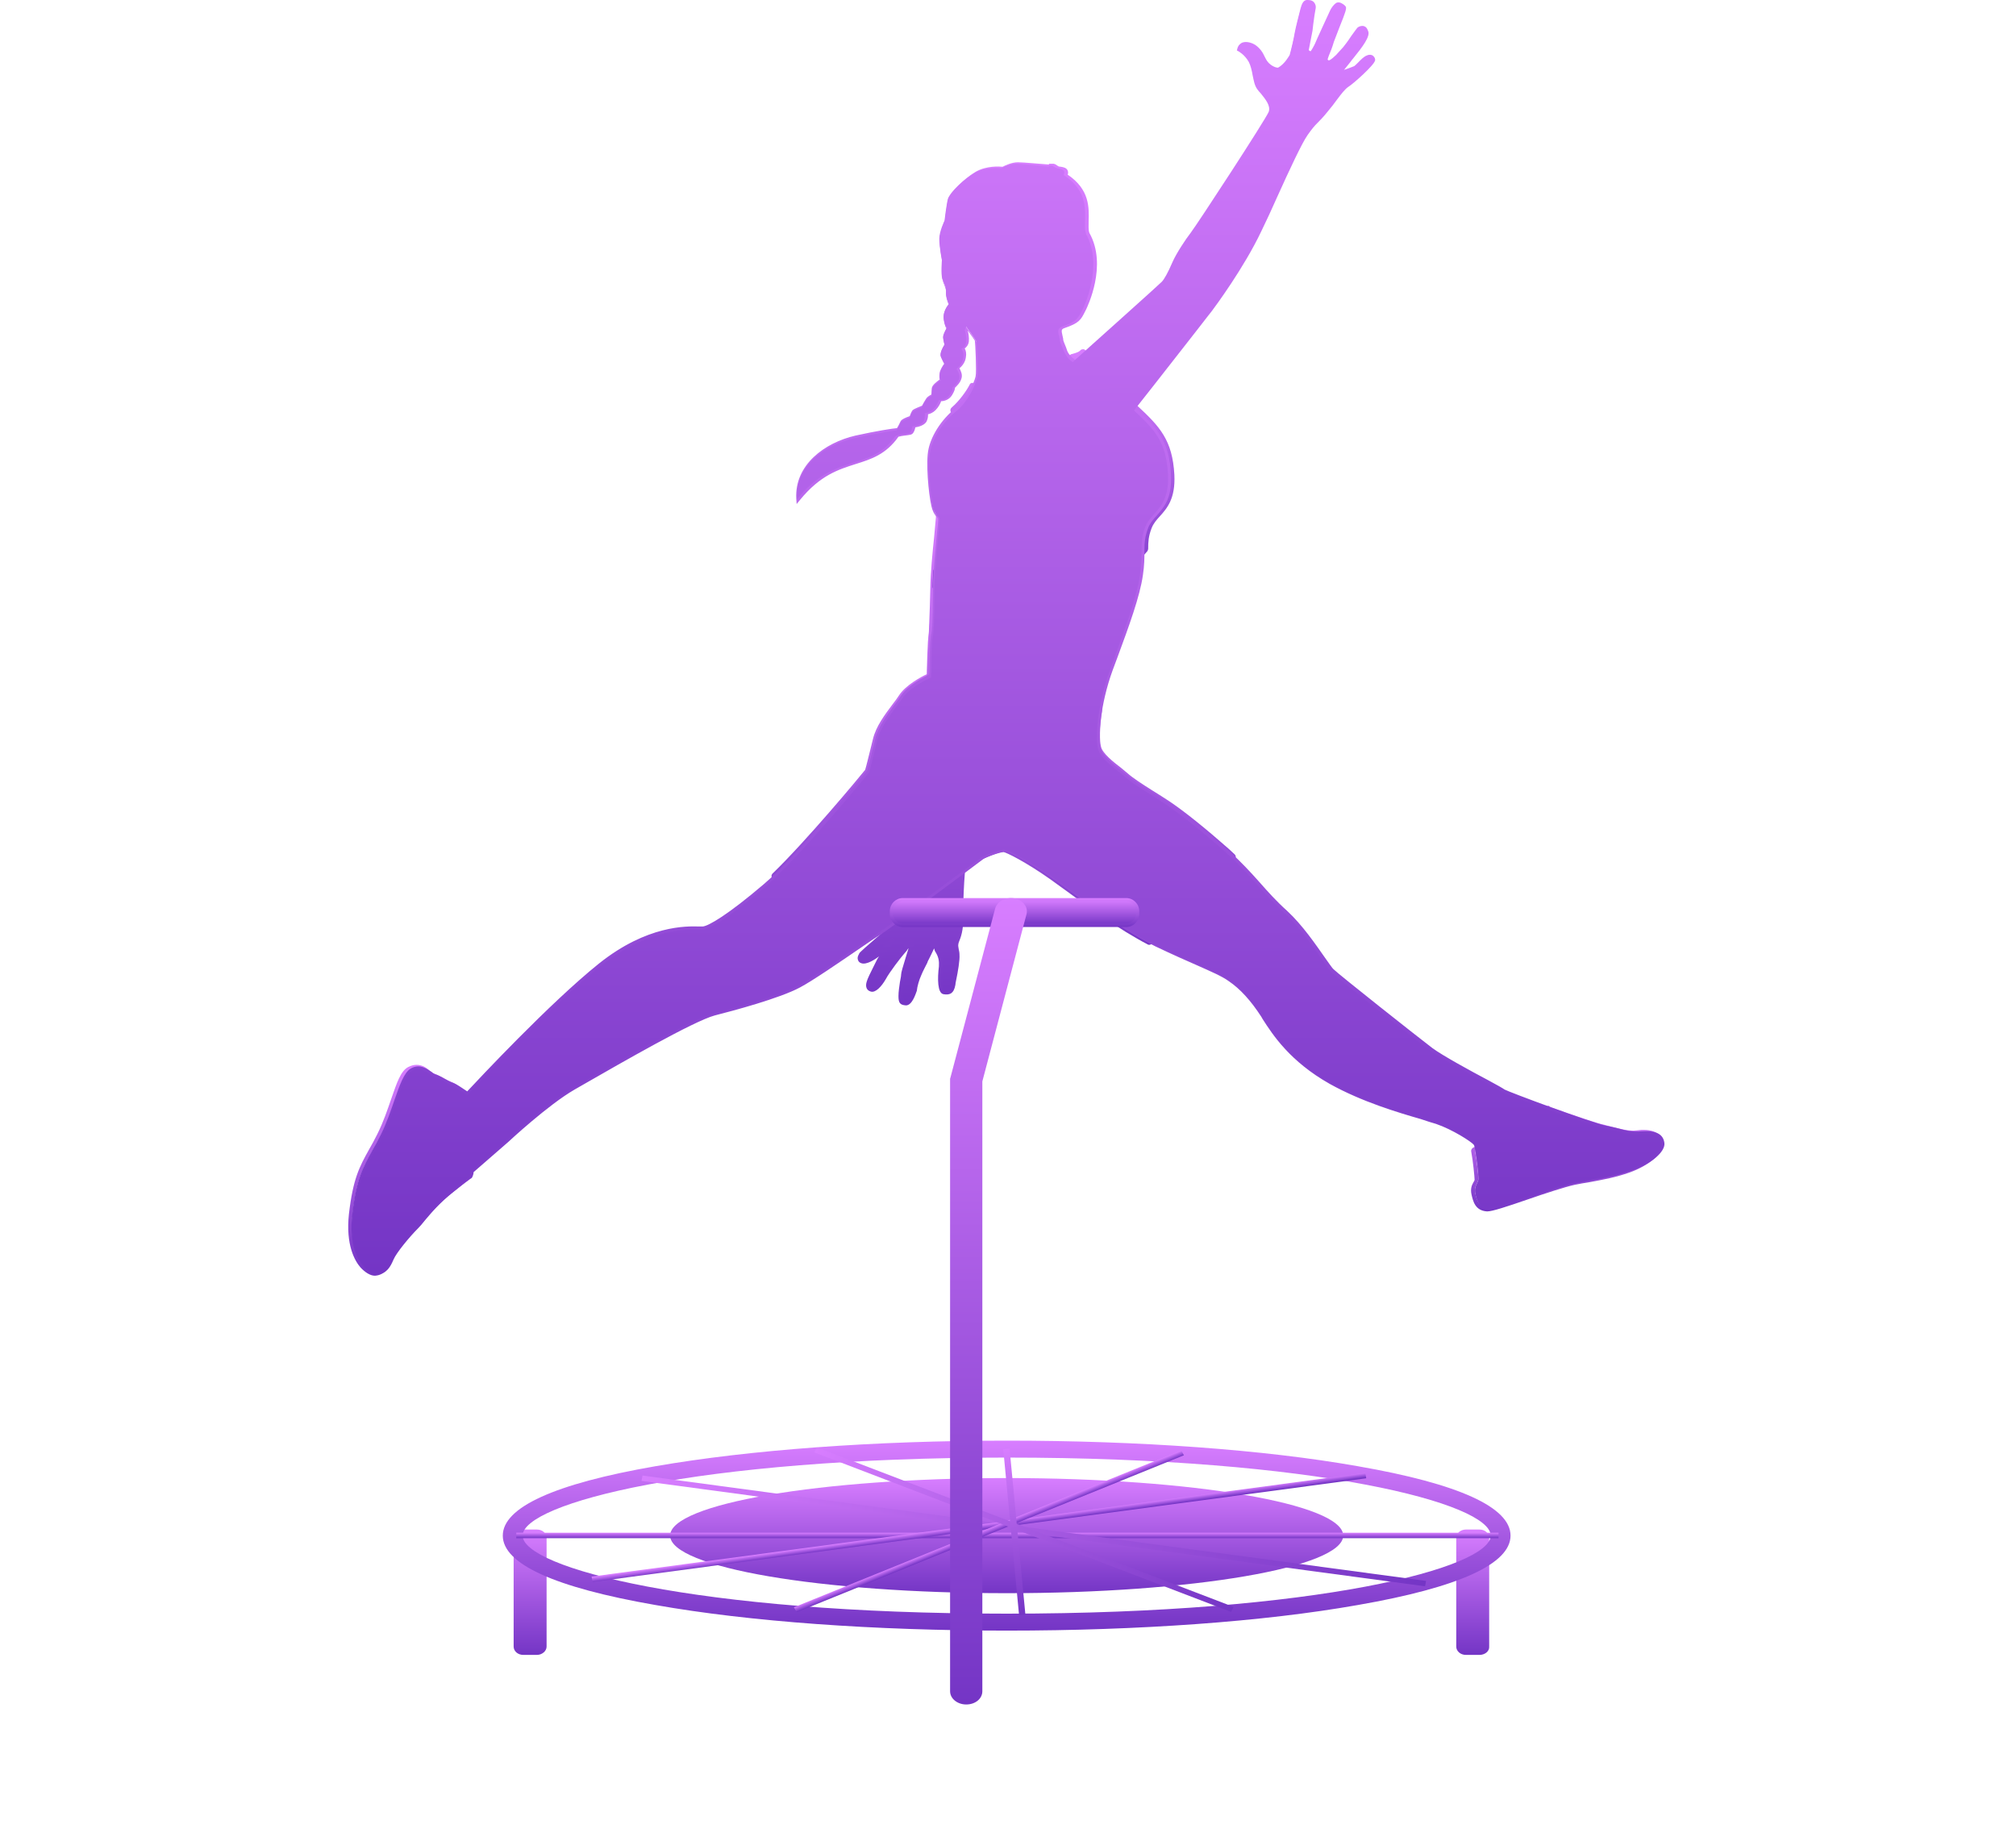 <?xml version="1.0" encoding="UTF-8"?> <svg xmlns="http://www.w3.org/2000/svg" width="110" height="100" viewBox="0 0 110 100" fill="none"> <path d="M80.725 90.295H79.989C79.683 90.295 79.458 90.086 79.458 89.841V83.908C79.458 83.646 79.703 83.454 79.989 83.454H80.725C81.031 83.454 81.255 83.664 81.255 83.908V89.841C81.276 90.086 81.031 90.295 80.725 90.295Z" fill="url(#paint0_linear_103_264)"></path> <path d="M29.293 90.295H28.557C28.251 90.295 28.026 90.086 28.026 89.841V83.908C28.026 83.646 28.271 83.454 28.557 83.454H29.293C29.599 83.454 29.824 83.664 29.824 83.908V89.841C29.824 90.086 29.578 90.295 29.293 90.295Z" fill="url(#paint1_linear_103_264)"></path> <path d="M54.927 88.969C47.696 88.969 40.894 88.48 35.767 87.573C30.232 86.613 27.434 85.322 27.434 83.786C27.434 82.25 30.232 80.959 35.767 79.999C40.894 79.109 47.696 78.603 54.927 78.603C62.157 78.603 68.959 79.092 74.086 79.999C79.621 80.959 82.42 82.25 82.42 83.786C82.42 85.322 79.621 86.613 74.086 87.573C68.959 88.48 62.157 88.969 54.927 88.969ZM54.927 79.528C37.933 79.528 28.516 82.041 28.516 83.786C28.516 85.531 37.912 88.044 54.927 88.044C71.921 88.044 81.337 85.531 81.337 83.786C81.337 82.041 71.921 79.528 54.927 79.528Z" fill="url(#paint2_linear_103_264)"></path> <path d="M54.927 86.927C65.068 86.927 73.29 85.521 73.29 83.786C73.29 82.051 65.068 80.645 54.927 80.645C44.785 80.645 36.564 82.051 36.564 83.786C36.564 85.521 44.785 86.927 54.927 86.927Z" fill="url(#paint3_linear_103_264)"></path> <path d="M81.766 83.629H28.169V83.926H81.766V83.629Z" fill="url(#paint4_linear_103_264)"></path> <path d="M35.057 80.508L35.003 80.801L77.757 86.551L77.811 86.258L35.057 80.508Z" fill="url(#paint5_linear_103_264)"></path> <path d="M74.493 80.364L32.279 86.023L32.333 86.316L74.547 80.657L74.493 80.364Z" fill="url(#paint6_linear_103_264)"></path> <path d="M64.45 79.133L43.319 87.697L43.468 87.965L64.599 79.401L64.45 79.133Z" fill="url(#paint7_linear_103_264)"></path> <path d="M44.571 78.971L44.429 79.242L67.17 87.948L67.312 87.677L44.571 78.971Z" fill="url(#paint8_linear_103_264)"></path> <path d="M55.086 79.043L54.74 79.067L55.604 88.129L55.95 88.105L55.086 79.043Z" fill="url(#paint9_linear_103_264)"></path> <path d="M65.323 49.307C66.1 48.572 66.815 47.736 67.264 46.777C67.162 46.696 67.06 46.594 66.958 46.512C65.752 45.431 64.568 44.493 63.751 43.921C62.913 43.35 61.831 42.738 61.443 42.371C61.034 42.004 60.054 41.392 59.911 40.8C59.829 40.453 59.829 39.699 59.972 38.74C59.175 38.842 58.338 38.597 57.603 38.332C56.745 38.026 55.907 37.597 55.131 37.108C54.273 36.557 53.354 36.108 52.496 35.517C51.904 35.109 51.475 34.538 50.944 34.089C50.923 34.334 50.923 34.517 50.903 34.619C50.821 34.946 50.821 36.414 50.821 36.557C50.821 36.7 50.801 36.904 50.801 36.904C50.801 36.904 49.677 37.394 49.248 38.026C48.82 38.658 48.064 39.495 47.859 40.352C47.655 41.208 47.431 42.085 47.431 42.085C47.431 42.085 44.285 45.9 42.345 47.777C42.386 47.818 42.426 47.858 42.467 47.92C43.1 48.634 43.795 49.327 44.428 50.041C45.041 50.715 45.674 51.347 46.368 51.938C47.124 51.428 47.757 50.98 47.941 50.878C48.391 50.612 53.334 46.92 53.517 46.798C53.701 46.655 54.661 46.308 54.866 46.349C55.07 46.39 56.152 46.92 57.501 47.879C58.787 48.797 60.85 50.408 62.77 51.408C63.649 50.735 64.507 50.062 65.323 49.307Z" fill="url(#paint10_linear_103_264)"></path> <path d="M50.923 34.109C51.455 34.578 51.904 35.15 52.476 35.537C53.313 36.108 54.232 36.578 55.111 37.128C55.887 37.618 56.724 38.046 57.582 38.352C58.195 38.577 58.91 38.781 59.584 38.781C59.706 38.781 59.829 38.781 59.952 38.76C59.809 39.719 59.809 40.474 59.89 40.821C60.033 41.412 61.014 42.024 61.422 42.391C61.831 42.759 62.913 43.371 63.73 43.942C64.568 44.493 65.732 45.451 66.937 46.533C67.039 46.614 67.141 46.716 67.243 46.798C66.794 47.757 66.079 48.593 65.303 49.327C64.507 50.082 63.628 50.755 62.73 51.388C60.809 50.388 58.746 48.776 57.46 47.858C56.111 46.9 55.029 46.369 54.825 46.329C54.804 46.329 54.804 46.329 54.784 46.329C54.518 46.329 53.64 46.655 53.477 46.777C53.293 46.92 48.35 50.592 47.9 50.857C47.717 50.98 47.063 51.408 46.328 51.918C45.633 51.327 45 50.694 44.387 50.021C43.734 49.307 43.059 48.634 42.426 47.899C42.386 47.858 42.345 47.818 42.304 47.757C44.244 45.88 47.39 42.065 47.39 42.065C47.39 42.065 47.614 41.188 47.819 40.331C48.023 39.474 48.799 38.638 49.208 38.005C49.637 37.373 50.76 36.883 50.76 36.883C50.76 36.883 50.78 36.679 50.78 36.537C50.78 36.394 50.801 34.946 50.862 34.599C50.903 34.538 50.923 34.354 50.923 34.109ZM50.923 33.905C50.903 33.905 50.862 33.905 50.842 33.926C50.78 33.946 50.719 34.028 50.719 34.089C50.699 34.415 50.678 34.538 50.678 34.578C50.597 34.946 50.576 36.537 50.576 36.557C50.576 36.618 50.576 36.7 50.576 36.782C50.27 36.924 49.432 37.373 49.065 37.924C48.962 38.087 48.84 38.25 48.697 38.434C48.268 39.005 47.798 39.638 47.635 40.311C47.451 41.045 47.267 41.82 47.206 42.004C46.9 42.391 43.979 45.9 42.161 47.654C42.079 47.736 42.079 47.838 42.14 47.92L42.181 47.961L42.263 48.042C42.631 48.45 43.019 48.858 43.386 49.246C43.672 49.531 43.958 49.837 44.244 50.143C44.918 50.878 45.551 51.51 46.185 52.061C46.225 52.102 46.266 52.102 46.307 52.102C46.348 52.102 46.389 52.081 46.409 52.061L46.879 51.734C47.41 51.367 47.839 51.082 47.982 51C48.452 50.715 53.517 46.941 53.579 46.9C53.722 46.798 54.539 46.492 54.763 46.492C54.906 46.512 55.928 47.002 57.317 47.981C57.562 48.164 57.827 48.348 58.134 48.572C59.359 49.47 61.055 50.715 62.627 51.531C62.648 51.551 62.689 51.551 62.709 51.551C62.75 51.551 62.791 51.531 62.832 51.51C63.628 50.919 64.568 50.225 65.426 49.429C66.365 48.552 67.019 47.695 67.407 46.839C67.448 46.757 67.427 46.675 67.366 46.614C67.264 46.512 67.162 46.431 67.06 46.329C65.814 45.227 64.65 44.289 63.832 43.738C63.526 43.534 63.199 43.33 62.872 43.126C62.321 42.779 61.79 42.432 61.545 42.208C61.443 42.126 61.32 42.024 61.177 41.902C60.748 41.575 60.156 41.106 60.074 40.739C59.992 40.433 59.992 39.699 60.135 38.781C60.135 38.76 60.135 38.76 60.135 38.74C60.135 38.638 60.054 38.536 59.931 38.536H59.911C59.809 38.556 59.686 38.556 59.563 38.556C59.012 38.556 58.399 38.434 57.623 38.148C56.806 37.842 55.989 37.434 55.192 36.945C54.825 36.72 54.437 36.496 54.069 36.292C53.558 36.006 53.048 35.7 52.557 35.374C52.21 35.129 51.924 34.844 51.618 34.538C51.434 34.354 51.23 34.15 51.026 33.966C51.026 33.926 50.985 33.905 50.923 33.905Z" fill="url(#paint11_linear_103_264)"></path> <path d="M89.446 61.832C88.711 61.894 88.282 61.669 87.485 61.526C87.097 61.445 85.77 60.996 84.503 60.527C84.503 61.363 84.115 62.22 83.237 62.424C82.359 62.628 81.439 62.444 80.582 62.75C80.541 62.771 80.52 62.771 80.479 62.791C80.582 63.322 80.684 64.219 80.663 64.362C80.643 64.566 80.418 64.729 80.5 65.117C80.582 65.525 80.704 65.831 81.153 65.851C81.603 65.871 84.748 64.647 85.892 64.423C87.036 64.199 87.874 64.117 88.874 63.75C89.875 63.383 90.611 62.771 90.57 62.363C90.508 61.955 90.182 61.751 89.446 61.832Z" fill="url(#paint12_linear_103_264)"></path> <path d="M84.503 60.527C85.77 60.975 87.097 61.445 87.485 61.526C88.18 61.669 88.588 61.853 89.181 61.853C89.262 61.853 89.344 61.853 89.446 61.832C89.548 61.832 89.63 61.812 89.712 61.812C90.263 61.812 90.529 62.016 90.57 62.363C90.611 62.771 89.896 63.403 88.874 63.75C87.853 64.117 87.036 64.199 85.892 64.423C84.748 64.647 81.664 65.851 81.174 65.851C81.174 65.851 81.174 65.851 81.153 65.851C80.704 65.831 80.582 65.525 80.5 65.117C80.418 64.709 80.643 64.545 80.663 64.362C80.684 64.219 80.582 63.322 80.479 62.791C80.52 62.771 80.541 62.771 80.582 62.75C81.439 62.444 82.359 62.628 83.237 62.424C84.095 62.22 84.503 61.363 84.503 60.527ZM84.503 60.323C84.462 60.323 84.421 60.343 84.381 60.364C84.319 60.404 84.299 60.465 84.299 60.527C84.299 61.2 84.013 62.036 83.196 62.24C82.828 62.322 82.44 62.342 82.052 62.342C81.541 62.363 81.01 62.383 80.5 62.567C80.479 62.567 80.459 62.587 80.439 62.587L80.398 62.608C80.316 62.648 80.255 62.73 80.275 62.832C80.377 63.362 80.459 64.239 80.459 64.362C80.459 64.403 80.439 64.443 80.398 64.505C80.316 64.647 80.214 64.851 80.296 65.198C80.377 65.525 80.479 66.055 81.133 66.096H81.153C81.419 66.096 82.175 65.851 83.359 65.443C84.299 65.117 85.361 64.77 85.913 64.647C86.199 64.586 86.464 64.545 86.709 64.505C87.485 64.362 88.159 64.239 88.915 63.974C89.998 63.587 90.794 62.893 90.733 62.383C90.692 62.057 90.488 61.649 89.671 61.649C89.589 61.649 89.487 61.649 89.385 61.669C89.303 61.669 89.222 61.69 89.14 61.69C88.772 61.69 88.486 61.608 88.139 61.526C87.955 61.486 87.731 61.424 87.506 61.363C87.179 61.302 86.035 60.914 84.544 60.384C84.544 60.323 84.524 60.323 84.503 60.323Z" fill="url(#paint13_linear_103_264)"></path> <path d="M50.985 27.337C50.985 27.337 51.169 27.581 51.148 28.295C51.128 29.009 50.883 30.58 50.862 32.192C50.842 33.803 50.658 37.19 50.658 37.434C50.658 37.679 50.188 39.515 50.045 40.352C49.902 41.188 49.902 42.881 49.902 43.962C49.902 45.043 50.086 47.145 50.066 47.41C50.045 47.675 49.902 47.94 49.902 48.164C49.902 48.389 49.494 49.083 49.371 49.368C49.248 49.654 49.167 50.143 48.901 50.347C48.636 50.551 46.961 52 46.92 52.061C46.879 52.122 46.736 52.346 46.961 52.428C47.185 52.51 47.594 52.265 47.88 52.041C48.145 51.837 48.717 51.306 48.717 51.306C48.717 51.306 48.023 52.163 47.9 52.408C47.778 52.652 47.41 53.346 47.369 53.57C47.308 53.795 47.39 53.938 47.533 53.978C47.676 54.019 47.982 53.774 48.207 53.346C48.431 52.938 49.085 52.102 49.228 51.938C49.371 51.775 49.759 51.204 49.718 51.469C49.677 51.734 49.289 52.938 49.269 53.162C49.248 53.407 49.105 53.958 49.126 54.305C49.146 54.652 49.187 54.692 49.412 54.713C49.637 54.733 49.82 54.244 49.841 54.019C49.882 53.774 49.984 53.387 50.106 53.122C50.229 52.856 50.454 52.428 50.535 52.265C50.617 52.102 50.944 51.428 50.964 51.367C51.005 51.306 50.985 51.653 51.128 51.898C51.291 52.142 51.352 52.387 51.312 52.714C51.271 53.04 51.209 54.06 51.475 54.101C51.74 54.142 51.904 54.121 51.986 53.693C52.067 53.264 52.251 52.408 52.21 52.081C52.169 51.775 52.129 51.633 52.149 51.469C52.169 51.306 52.435 50.959 52.414 49.98C52.394 49.001 52.517 47.124 52.598 46.553C52.68 45.982 52.639 45.349 52.843 44.044C53.048 42.738 53.191 41.249 53.191 40.392C53.191 39.535 53.17 39.127 53.17 39.127C53.17 39.127 53.354 39.107 53.803 37.149C54.232 35.19 54.539 33.436 54.661 32.64C54.784 31.845 54.866 30.58 54.866 30.152C54.866 29.723 54.804 29.111 54.845 28.907C54.886 28.724 55.254 28.295 55.254 28.295C55.254 28.295 55.458 28.581 55.581 28.622" fill="url(#paint14_linear_103_264)"></path> <path d="M49.432 54.856C49.085 54.835 49.024 54.692 49.024 54.346C49.024 54.121 49.065 53.836 49.105 53.57C49.126 53.428 49.167 53.285 49.167 53.183C49.167 53.06 49.269 52.734 49.412 52.265C49.473 52.081 49.534 51.877 49.575 51.734C49.534 51.775 49.494 51.837 49.473 51.877C49.412 51.938 49.371 52 49.33 52.041C49.167 52.224 48.534 53.04 48.329 53.428C48.105 53.815 47.778 54.182 47.512 54.101C47.288 54.04 47.206 53.836 47.288 53.57C47.328 53.407 47.512 53.04 47.676 52.714C47.737 52.591 47.798 52.469 47.839 52.387C47.859 52.346 47.9 52.265 47.962 52.183C47.798 52.306 47.288 52.673 46.981 52.55C46.879 52.51 46.838 52.448 46.818 52.387C46.757 52.245 46.838 52.102 46.879 52.041V52.02C46.94 51.898 48.779 50.347 48.881 50.266C49.044 50.143 49.146 49.837 49.228 49.593C49.248 49.49 49.289 49.409 49.31 49.327C49.351 49.225 49.432 49.083 49.514 48.919C49.637 48.675 49.841 48.287 49.841 48.164C49.841 48.042 49.882 47.899 49.922 47.777C49.963 47.654 50.004 47.532 50.004 47.41C50.004 47.308 49.984 46.9 49.943 46.431C49.902 45.676 49.82 44.615 49.82 43.962C49.82 42.861 49.82 41.167 49.963 40.331C50.025 39.923 50.188 39.25 50.311 38.658C50.433 38.108 50.556 37.536 50.556 37.414C50.556 37.332 50.576 36.945 50.597 36.373C50.658 35.211 50.739 33.252 50.76 32.151C50.78 31.131 50.883 30.152 50.964 29.356C51.005 28.907 51.046 28.499 51.066 28.234C51.087 27.581 50.923 27.337 50.923 27.337L51.107 27.214C51.128 27.235 51.312 27.52 51.291 28.255C51.291 28.52 51.25 28.928 51.189 29.377C51.107 30.172 51.005 31.151 50.985 32.151C50.964 33.252 50.883 35.211 50.821 36.373C50.801 36.924 50.78 37.332 50.78 37.394C50.78 37.516 50.678 37.965 50.515 38.679C50.392 39.27 50.229 39.923 50.168 40.331C50.025 41.147 50.025 42.881 50.025 43.921C50.025 44.574 50.086 45.615 50.147 46.369C50.188 46.879 50.209 47.246 50.209 47.369C50.209 47.512 50.168 47.654 50.127 47.797C50.086 47.92 50.066 48.042 50.066 48.124C50.066 48.287 49.922 48.572 49.718 48.98C49.637 49.144 49.575 49.286 49.534 49.368C49.514 49.429 49.473 49.531 49.453 49.613C49.371 49.898 49.269 50.225 49.044 50.388C48.779 50.612 47.185 51.979 47.083 52.081C47.063 52.122 47.022 52.204 47.022 52.245C47.022 52.265 47.042 52.265 47.063 52.265C47.185 52.306 47.553 52.163 47.859 51.898C48.125 51.694 48.676 51.163 48.676 51.163L48.84 51.327C48.656 51.551 48.125 52.204 48.043 52.408C48.002 52.489 47.941 52.591 47.88 52.734C47.737 53.02 47.553 53.407 47.512 53.55C47.451 53.774 47.553 53.815 47.594 53.815C47.655 53.836 47.921 53.652 48.125 53.244C48.35 52.816 49.024 51.959 49.167 51.816C49.208 51.775 49.248 51.714 49.289 51.653C49.534 51.327 49.657 51.204 49.779 51.245C49.82 51.265 49.882 51.306 49.861 51.428C49.841 51.571 49.739 51.898 49.637 52.245C49.534 52.591 49.412 52.999 49.412 53.122C49.412 53.224 49.392 53.366 49.351 53.53C49.31 53.774 49.248 54.06 49.269 54.264C49.269 54.55 49.289 54.55 49.453 54.55C49.575 54.55 49.739 54.203 49.779 53.958C49.82 53.713 49.922 53.305 50.045 53.02C50.127 52.816 50.27 52.55 50.392 52.346C50.433 52.265 50.454 52.204 50.474 52.163C50.515 52.061 50.658 51.796 50.76 51.571C50.842 51.428 50.883 51.306 50.903 51.265L50.944 51.184H51.026C51.107 51.204 51.128 51.286 51.148 51.367C51.169 51.469 51.189 51.653 51.271 51.775C51.454 52.041 51.516 52.326 51.475 52.673C51.414 53.366 51.454 53.897 51.536 53.938C51.72 53.978 51.843 53.999 51.924 53.611C51.945 53.53 51.945 53.448 51.965 53.346C52.047 52.918 52.169 52.265 52.149 52.02C52.129 51.898 52.129 51.816 52.108 51.734C52.088 51.612 52.067 51.51 52.088 51.388C52.088 51.327 52.129 51.265 52.149 51.204C52.231 51 52.374 50.633 52.353 49.919C52.333 48.899 52.455 47.042 52.537 46.471C52.578 46.247 52.578 46.023 52.598 45.737C52.619 45.309 52.66 44.758 52.762 43.983C52.966 42.677 53.109 41.188 53.109 40.352C53.109 39.495 53.089 39.087 53.089 39.087V38.985H53.15C53.191 38.923 53.374 38.577 53.722 37.087C54.191 34.986 54.477 33.273 54.58 32.6C54.682 31.824 54.784 30.56 54.784 30.131C54.784 29.968 54.784 29.785 54.763 29.601C54.743 29.274 54.723 29.009 54.763 28.866C54.804 28.663 55.131 28.295 55.192 28.214L55.294 28.112L55.376 28.234C55.478 28.377 55.601 28.499 55.642 28.52L55.58 28.744C55.478 28.724 55.376 28.601 55.294 28.499C55.172 28.663 55.029 28.846 55.008 28.948C54.988 29.05 55.008 29.356 55.008 29.621C55.008 29.805 55.029 30.009 55.029 30.172C55.029 30.6 54.927 31.886 54.804 32.661C54.702 33.334 54.416 35.048 53.946 37.169C53.62 38.597 53.436 39.046 53.313 39.189C53.313 39.331 53.313 39.719 53.313 40.413C53.313 41.27 53.17 42.779 52.966 44.085C52.843 44.86 52.823 45.39 52.803 45.819C52.782 46.104 52.782 46.349 52.741 46.594C52.66 47.145 52.537 49.001 52.557 50.001C52.578 50.776 52.414 51.163 52.333 51.367C52.312 51.428 52.292 51.469 52.292 51.51C52.272 51.592 52.292 51.673 52.312 51.796C52.333 51.877 52.353 51.979 52.353 52.102C52.374 52.387 52.272 52.999 52.169 53.489C52.149 53.591 52.129 53.672 52.129 53.734C52.047 54.223 51.802 54.305 51.475 54.244C51.148 54.182 51.148 53.387 51.23 52.734C51.25 52.428 51.209 52.224 51.066 51.979C51.005 51.898 50.985 51.816 50.964 51.734C50.964 51.734 50.964 51.734 50.964 51.755C50.862 51.979 50.719 52.265 50.678 52.346C50.658 52.387 50.617 52.449 50.597 52.53C50.494 52.734 50.352 52.999 50.27 53.203C50.147 53.468 50.045 53.836 50.025 54.06C49.943 54.284 49.759 54.856 49.432 54.856Z" fill="url(#paint15_linear_103_264)"></path> <path d="M25.534 64.097C25.289 63.933 24.962 63.872 24.676 63.77C23.982 63.546 23.349 63.179 23.328 62.383C23.308 61.73 23.737 61.139 24.105 60.649C24.309 60.384 24.533 60.119 24.717 59.833C24.799 59.711 24.901 59.568 24.962 59.425C24.819 59.343 24.676 59.242 24.574 59.201C24.309 59.078 23.839 58.793 23.614 58.731C23.39 58.67 22.961 58.079 22.368 58.425C21.776 58.772 21.551 60.445 20.775 61.995C19.979 63.546 19.509 63.913 19.243 66.279C18.978 68.666 20.101 69.441 20.489 69.421C20.877 69.4 21.041 69.135 21.224 68.707C21.408 68.279 22.164 67.381 22.573 66.973C22.981 66.565 23.451 65.831 24.554 64.953C25.657 64.076 25.493 64.26 25.534 64.158C25.534 64.158 25.534 64.137 25.555 64.117C25.534 64.097 25.534 64.097 25.534 64.097Z" fill="url(#paint16_linear_103_264)"></path> <path d="M22.736 58.283C23.145 58.283 23.43 58.65 23.614 58.691C23.839 58.752 24.309 59.058 24.574 59.16C24.676 59.201 24.819 59.282 24.962 59.384C24.901 59.527 24.799 59.67 24.717 59.792C24.533 60.078 24.309 60.343 24.105 60.608C23.716 61.098 23.308 61.69 23.328 62.342C23.349 63.158 23.982 63.505 24.676 63.73C24.962 63.831 25.289 63.893 25.534 64.056L25.555 64.076C25.555 64.097 25.555 64.097 25.534 64.117C25.493 64.199 25.657 64.035 24.554 64.913C23.451 65.79 22.981 66.524 22.573 66.932C22.164 67.34 21.408 68.238 21.224 68.666C21.041 69.095 20.857 69.36 20.489 69.38H20.469C20.081 69.38 18.978 68.585 19.243 66.239C19.509 63.852 19.979 63.505 20.775 61.955C21.572 60.404 21.796 58.731 22.368 58.385C22.491 58.324 22.613 58.283 22.736 58.283ZM22.736 58.099C22.573 58.099 22.43 58.14 22.266 58.222C21.858 58.446 21.653 59.078 21.347 59.956C21.143 60.547 20.918 61.22 20.591 61.873C20.428 62.2 20.285 62.465 20.142 62.709C19.611 63.668 19.264 64.301 19.039 66.239C18.855 67.932 19.366 68.809 19.672 69.156C19.917 69.421 20.203 69.605 20.448 69.605H20.469C21 69.564 21.224 69.156 21.388 68.768C21.551 68.381 22.266 67.524 22.695 67.095C22.818 66.973 22.94 66.81 23.104 66.647C23.43 66.239 23.9 65.708 24.656 65.096C25.248 64.627 25.473 64.464 25.555 64.403C25.636 64.341 25.657 64.321 25.698 64.26C25.698 64.239 25.718 64.219 25.718 64.199C25.738 64.117 25.718 64.035 25.657 63.974L25.636 63.954C25.412 63.811 25.167 63.73 24.922 63.668C24.84 63.648 24.779 63.627 24.717 63.607C23.88 63.342 23.533 62.975 23.512 62.404C23.492 61.832 23.859 61.282 24.247 60.792C24.309 60.71 24.37 60.629 24.431 60.568C24.574 60.384 24.738 60.18 24.881 59.976C24.962 59.853 25.064 59.69 25.146 59.527C25.187 59.446 25.146 59.343 25.064 59.282C24.881 59.16 24.738 59.078 24.636 59.038C24.533 58.997 24.37 58.915 24.227 58.834C24.002 58.711 23.798 58.609 23.655 58.568C23.635 58.568 23.553 58.507 23.492 58.466C23.308 58.283 23.063 58.099 22.736 58.099Z" fill="url(#paint17_linear_103_264)"></path> <path d="M63.833 25.888C63.751 24.073 63.118 23.399 61.892 22.277C60.687 21.155 59.278 19.789 59.053 19.238C58.971 19.36 58.787 19.401 58.481 19.503C58.971 20.074 61.81 22.726 62.096 23.359C62.423 24.073 62.301 24.868 61.994 25.582C61.361 26.949 59.727 27.194 58.563 26.378C57.827 25.868 57.358 25.113 56.704 24.521C55.989 23.909 55.192 23.399 54.539 22.706C54.069 22.216 53.558 21.604 53.109 21.094C52.925 21.482 52.496 22.053 52.067 22.42C52.251 22.441 52.66 22.441 52.843 22.502C53.681 22.747 54.273 23.297 54.743 24.011C55.54 25.174 56.009 26.602 56.152 28.01C56.295 29.336 56.009 30.784 54.62 31.314C53.946 31.58 53.17 31.539 52.455 31.457C52.006 31.396 51.577 31.335 51.128 31.233C51.107 31.58 51.087 31.865 51.087 32.028C51.087 32.049 51.087 32.049 51.087 32.069C52.129 32.579 53.272 32.926 54.396 33.048C55.601 33.171 56.724 32.946 57.868 32.6C59.053 32.232 60.197 31.763 61.218 31.07C61.667 30.764 62.035 30.356 62.382 29.948C62.382 29.54 62.403 29.193 62.587 28.744C62.934 27.846 63.935 27.704 63.833 25.888Z" fill="url(#paint18_linear_103_264)"></path> <path d="M55.09 33.232C54.866 33.232 54.62 33.212 54.375 33.191C53.231 33.069 52.067 32.722 50.985 32.192C50.923 32.151 50.883 32.09 50.883 32.008V31.967C50.883 31.804 50.903 31.539 50.923 31.151C50.923 31.09 50.964 31.049 51.005 31.008C51.046 30.968 51.107 30.968 51.169 30.968C51.557 31.049 51.986 31.131 52.476 31.192C53.027 31.253 53.844 31.314 54.539 31.07C55.989 30.519 56.05 28.887 55.948 27.969C55.805 26.541 55.315 25.154 54.58 24.073C54.048 23.297 53.477 22.849 52.782 22.645C52.7 22.624 52.517 22.604 52.353 22.604C52.231 22.604 52.108 22.583 52.026 22.583C51.945 22.563 51.883 22.522 51.863 22.441C51.843 22.359 51.863 22.298 51.924 22.237C52.333 21.89 52.741 21.319 52.905 20.992C52.925 20.931 52.986 20.89 53.048 20.89C53.109 20.89 53.17 20.911 53.231 20.951C53.374 21.115 53.517 21.278 53.66 21.441C53.987 21.829 54.334 22.216 54.661 22.563C55.049 22.971 55.519 23.338 55.969 23.685C56.255 23.909 56.541 24.134 56.826 24.379C57.112 24.623 57.378 24.909 57.623 25.195C57.97 25.582 58.277 25.929 58.685 26.215C59.257 26.602 59.952 26.745 60.585 26.582C61.136 26.439 61.586 26.051 61.851 25.5C62.178 24.766 62.219 24.032 61.953 23.44C61.79 23.053 60.38 21.645 59.441 20.727C58.93 20.217 58.542 19.829 58.379 19.646C58.338 19.605 58.318 19.523 58.338 19.462C58.358 19.401 58.399 19.34 58.461 19.32H58.481C58.706 19.258 58.869 19.197 58.93 19.136C58.971 19.075 59.032 19.054 59.114 19.054C59.175 19.054 59.237 19.116 59.278 19.177C59.4 19.462 59.972 20.217 62.076 22.155C63.281 23.277 63.975 24.011 64.078 25.909C64.139 27.194 63.69 27.724 63.281 28.173C63.097 28.377 62.934 28.561 62.832 28.826C62.668 29.254 62.648 29.56 62.648 29.948C62.648 29.988 62.627 30.029 62.607 30.07C62.26 30.478 61.872 30.886 61.402 31.212C60.483 31.845 59.359 32.355 57.991 32.763C57.112 32.987 56.132 33.232 55.09 33.232ZM51.271 31.886C52.272 32.375 53.354 32.681 54.416 32.804C55.683 32.946 56.847 32.661 57.807 32.355C59.135 31.947 60.217 31.457 61.116 30.845C61.524 30.56 61.872 30.192 62.198 29.825C62.198 29.438 62.239 29.091 62.423 28.622C62.546 28.316 62.75 28.071 62.954 27.867C63.322 27.459 63.71 27.01 63.649 25.888C63.567 24.134 62.954 23.481 61.77 22.4C60.258 20.992 59.339 20.033 58.992 19.503C58.951 19.523 58.889 19.544 58.849 19.564C59.053 19.768 59.359 20.074 59.686 20.401C60.993 21.706 62.096 22.808 62.28 23.236C62.587 23.93 62.546 24.787 62.178 25.602C61.872 26.255 61.34 26.704 60.666 26.888C59.931 27.092 59.114 26.928 58.44 26.459C58.011 26.153 57.644 25.766 57.317 25.378C57.072 25.113 56.826 24.827 56.561 24.603C56.295 24.379 56.009 24.154 55.724 23.93C55.274 23.583 54.784 23.216 54.375 22.767C54.048 22.42 53.701 22.033 53.374 21.645C53.293 21.543 53.211 21.461 53.129 21.359C52.966 21.625 52.741 21.931 52.496 22.175C52.639 22.196 52.782 22.196 52.884 22.237C53.681 22.461 54.314 22.971 54.886 23.828C55.662 24.97 56.173 26.419 56.316 27.908C56.5 29.683 55.907 30.927 54.661 31.416C53.885 31.702 53.007 31.641 52.414 31.58C52.006 31.539 51.638 31.478 51.291 31.396C51.291 31.62 51.271 31.763 51.271 31.886Z" fill="url(#paint19_linear_103_264)"></path> <path d="M20.55 69.502C20.346 69.502 20.101 69.36 19.876 69.135C19.549 68.789 19.018 67.952 19.223 66.239C19.447 64.321 19.795 63.709 20.326 62.75C20.469 62.505 20.612 62.24 20.775 61.914C21.102 61.261 21.327 60.588 21.531 59.996C21.817 59.18 22.041 58.528 22.409 58.303C22.899 58.018 23.308 58.324 23.553 58.487C23.614 58.548 23.696 58.589 23.737 58.609C23.88 58.65 24.084 58.752 24.288 58.874C24.431 58.956 24.595 59.038 24.717 59.078C24.942 59.16 25.33 59.446 25.493 59.547C26.065 58.935 29.987 54.733 32.683 52.571C35.318 50.47 37.463 50.531 38.157 50.551C38.239 50.551 38.3 50.551 38.341 50.551C38.648 50.531 39.71 49.919 41.671 48.246C43.386 46.798 47.063 42.351 47.328 42.024C47.369 41.882 47.574 41.086 47.757 40.311C47.921 39.658 48.391 39.026 48.799 38.454C48.942 38.271 49.065 38.108 49.167 37.944C49.555 37.373 50.454 36.924 50.699 36.802C50.699 36.741 50.719 36.618 50.719 36.537C50.719 36.516 50.719 34.946 50.821 34.578C50.903 34.252 50.903 32.64 50.903 31.947C50.903 31.416 51.046 29.927 51.128 29.05C51.169 28.703 51.189 28.438 51.189 28.377C51.189 28.295 51.189 28.275 51.128 28.214C51.066 28.152 50.964 28.05 50.883 27.826C50.719 27.398 50.535 25.725 50.617 24.807C50.699 23.828 51.434 22.828 52.108 22.298C52.741 21.788 53.15 20.89 53.231 20.543C53.293 20.278 53.211 18.687 53.191 18.585C53.17 18.544 53.007 18.299 52.803 18.034C52.843 18.177 52.884 18.401 52.864 18.626C52.843 18.83 52.721 18.952 52.639 19.014C52.7 19.116 52.741 19.279 52.7 19.503C52.66 19.789 52.476 19.993 52.353 20.095C52.414 20.217 52.537 20.441 52.455 20.666C52.394 20.89 52.19 21.074 52.108 21.155C52.108 21.237 52.067 21.359 51.945 21.563C51.781 21.829 51.495 21.89 51.352 21.89C51.312 22.012 51.209 22.216 51.046 22.379C50.903 22.522 50.74 22.583 50.637 22.604C50.637 22.685 50.638 22.808 50.576 22.951C50.495 23.195 50.106 23.297 49.943 23.318C49.923 23.44 49.861 23.624 49.759 23.685C49.698 23.726 49.616 23.726 49.514 23.746C49.412 23.767 49.248 23.767 49.024 23.828C48.329 24.807 47.533 25.052 46.695 25.317C45.735 25.623 44.755 25.929 43.652 27.275L43.468 27.5L43.448 27.214C43.346 25.358 45 24.154 46.675 23.767C47.88 23.501 48.717 23.379 48.942 23.359C49.024 23.236 49.105 23.053 49.126 23.012C49.146 22.971 49.167 22.869 49.637 22.706C49.677 22.604 49.739 22.42 49.82 22.359C49.902 22.298 50.168 22.196 50.311 22.135C50.352 22.053 50.454 21.869 50.535 21.747C50.617 21.625 50.76 21.563 50.821 21.523C50.821 21.441 50.842 21.278 50.842 21.176C50.862 21.013 51.107 20.829 51.271 20.707C51.25 20.625 51.25 20.462 51.271 20.339C51.291 20.197 51.434 19.952 51.516 19.85C51.475 19.768 51.414 19.646 51.352 19.503C51.25 19.279 51.455 18.932 51.536 18.809C51.516 18.728 51.495 18.585 51.475 18.463C51.455 18.299 51.577 18.055 51.638 17.932C51.597 17.851 51.536 17.708 51.495 17.443C51.434 17.055 51.659 16.729 51.761 16.606C51.7 16.484 51.597 16.178 51.618 15.974C51.638 15.831 51.577 15.688 51.516 15.525C51.475 15.444 51.455 15.362 51.434 15.28C51.352 15.036 51.414 14.383 51.414 14.26C51.393 14.138 51.271 13.485 51.271 13.077C51.271 12.669 51.516 12.159 51.557 12.037C51.577 11.894 51.659 11.16 51.74 10.854C51.843 10.466 52.66 9.711 53.252 9.364C53.824 9.038 54.539 9.079 54.702 9.099C54.825 9.038 55.192 8.854 55.54 8.854C55.846 8.854 56.888 8.956 57.235 8.977V8.936H57.337C57.378 8.936 57.419 8.936 57.46 8.936H57.48H57.501C57.582 8.956 57.644 8.997 57.725 9.058C57.746 9.079 57.827 9.099 57.889 9.099C58.032 9.12 58.195 9.16 58.256 9.303C58.277 9.364 58.297 9.446 58.256 9.528C59.461 10.344 59.42 11.323 59.4 12.057C59.4 12.322 59.38 12.547 59.441 12.71C60.442 14.485 59.318 16.749 59.278 16.851L59.216 16.974C58.971 17.463 58.889 17.626 58.052 17.912C57.909 17.973 57.909 18.034 57.97 18.299C57.991 18.361 57.991 18.422 58.011 18.483V18.503V18.524C58.011 18.585 58.093 18.769 58.134 18.871C58.154 18.932 58.195 19.014 58.195 19.034C58.236 19.177 58.297 19.299 58.42 19.422C58.481 19.503 58.563 19.564 58.665 19.646L58.685 19.666L58.706 19.707C58.889 20.156 59.175 20.584 59.543 20.911C59.645 20.992 59.747 20.992 59.809 20.972C59.911 20.931 59.992 20.849 60.033 20.747L60.074 20.543L60.217 20.686C60.462 20.911 60.728 21.155 61.034 21.421C61.32 21.665 61.627 21.931 61.933 22.237C63.138 23.338 63.812 24.052 63.894 25.929C63.955 27.194 63.506 27.683 63.117 28.132C62.934 28.336 62.75 28.54 62.648 28.805C62.464 29.295 62.444 29.621 62.444 30.09C62.444 30.437 62.444 30.825 62.362 31.376C62.198 32.538 61.606 34.15 60.973 35.864L60.707 36.578C60.033 38.434 59.911 40.209 60.054 40.821C60.156 41.229 60.748 41.698 61.177 42.045C61.32 42.147 61.443 42.249 61.545 42.33C61.79 42.555 62.321 42.901 62.893 43.248C63.22 43.452 63.547 43.656 63.853 43.86C64.67 44.411 65.834 45.349 67.08 46.451C67.713 47.022 68.204 47.553 68.714 48.124C69.164 48.634 69.633 49.164 70.226 49.694C71.084 50.49 71.799 51.551 72.289 52.245C72.513 52.55 72.677 52.816 72.779 52.897C73.065 53.183 77.293 56.528 78.151 57.181C78.702 57.589 80.193 58.405 81.194 58.935C81.725 59.221 82.011 59.384 82.093 59.446C82.297 59.568 86.832 61.261 87.649 61.424C87.894 61.465 88.098 61.526 88.282 61.567C88.731 61.69 89.079 61.771 89.569 61.73C90.345 61.669 90.754 61.873 90.815 62.363C90.876 62.832 90.1 63.505 89.058 63.872C88.282 64.138 87.628 64.26 86.852 64.403C86.607 64.443 86.342 64.505 86.056 64.545C85.504 64.647 84.421 65.015 83.482 65.341C82.277 65.749 81.521 65.994 81.276 65.994C80.745 65.973 80.602 65.565 80.52 65.157C80.459 64.851 80.541 64.668 80.622 64.525C80.643 64.464 80.684 64.403 80.684 64.362C80.704 64.158 80.52 62.628 80.418 62.465C80.296 62.301 79.254 61.628 78.355 61.322C78.151 61.261 77.865 61.179 77.518 61.057C76.312 60.71 74.311 60.119 72.554 59.139C70.389 57.916 69.45 56.467 68.898 55.61L68.816 55.468C68.244 54.59 67.672 53.958 67.039 53.53C66.672 53.264 66.1 53.02 65.323 52.673C64.711 52.408 63.935 52.061 63.036 51.633C61.402 50.816 59.604 49.511 58.297 48.552C58.011 48.328 57.725 48.144 57.48 47.961C56.173 47.022 55.09 46.492 54.886 46.451C54.723 46.41 53.803 46.757 53.64 46.879C53.599 46.92 48.534 50.694 48.064 50.98C47.921 51.061 47.492 51.347 46.961 51.714C45.858 52.469 44.346 53.509 43.652 53.876C42.549 54.468 40.036 55.141 38.995 55.406C37.851 55.712 33.847 58.018 31.927 59.119L31.356 59.446C29.905 60.282 27.761 62.281 27.74 62.301L25.841 63.954C25.841 64.015 25.82 64.117 25.779 64.199C25.759 64.26 25.738 64.28 25.657 64.321C25.555 64.382 25.33 64.545 24.758 65.015C23.982 65.627 23.533 66.177 23.185 66.585C23.042 66.769 22.92 66.912 22.797 67.034C22.368 67.463 21.633 68.34 21.47 68.727C21.306 69.115 21.102 69.482 20.632 69.523C20.55 69.502 20.55 69.502 20.55 69.502ZM22.818 58.405C22.715 58.405 22.613 58.425 22.511 58.487C22.205 58.65 22.001 59.303 21.735 60.057C21.531 60.669 21.306 61.343 20.959 62.016C20.796 62.342 20.652 62.608 20.509 62.852C19.999 63.791 19.652 64.403 19.447 66.259C19.264 67.891 19.733 68.646 20.04 68.972C20.244 69.197 20.448 69.278 20.571 69.278C20.898 69.258 21.041 69.033 21.204 68.625C21.388 68.177 22.184 67.259 22.573 66.871C22.695 66.749 22.818 66.606 22.961 66.443C23.308 66.035 23.778 65.463 24.554 64.851C25.146 64.382 25.371 64.219 25.473 64.137C25.493 64.117 25.493 64.117 25.514 64.117V64.097C25.534 64.056 25.555 63.954 25.555 63.893V63.831L27.516 62.118C27.536 62.097 29.701 60.078 31.172 59.242L31.744 58.915C33.664 57.793 37.688 55.488 38.852 55.182C39.648 54.978 42.345 54.264 43.448 53.672C44.122 53.326 45.633 52.285 46.736 51.531C47.267 51.163 47.696 50.878 47.86 50.776C48.288 50.511 53.027 46.981 53.415 46.696C53.599 46.553 54.62 46.165 54.866 46.227C55.09 46.267 56.173 46.798 57.541 47.777C57.786 47.961 58.052 48.144 58.358 48.368C59.645 49.327 61.422 50.612 63.056 51.428C63.935 51.857 64.711 52.204 65.323 52.469C66.12 52.816 66.713 53.081 67.08 53.346C67.734 53.795 68.326 54.448 68.898 55.345L68.98 55.488C69.531 56.324 70.43 57.752 72.554 58.935C74.29 59.915 76.292 60.506 77.477 60.833C77.844 60.935 78.13 61.016 78.335 61.098C79.233 61.424 80.336 62.118 80.5 62.322C80.663 62.546 80.827 64.178 80.806 64.382C80.806 64.464 80.765 64.545 80.725 64.627C80.663 64.749 80.602 64.892 80.643 65.117C80.745 65.545 80.847 65.749 81.194 65.769C81.398 65.79 82.379 65.443 83.319 65.137C84.319 64.79 85.341 64.443 85.913 64.341C86.199 64.28 86.464 64.239 86.709 64.199C87.465 64.056 88.119 63.954 88.874 63.689C89.875 63.342 90.529 62.73 90.488 62.424C90.468 62.2 90.325 61.914 89.487 61.995C88.956 62.036 88.568 61.934 88.119 61.832C87.935 61.791 87.731 61.73 87.485 61.69C86.73 61.547 82.093 59.853 81.848 59.67C81.787 59.629 81.398 59.425 80.97 59.18C79.969 58.63 78.478 57.814 77.906 57.406C77.109 56.814 72.84 53.448 72.493 53.101C72.391 52.999 72.227 52.755 71.982 52.408C71.513 51.714 70.777 50.653 69.96 49.898C69.368 49.348 68.898 48.817 68.428 48.307C67.918 47.736 67.448 47.206 66.815 46.655C65.589 45.574 64.425 44.635 63.608 44.085C63.301 43.881 62.975 43.677 62.668 43.473C62.096 43.105 61.565 42.759 61.3 42.534C61.218 42.453 61.095 42.351 60.952 42.249C60.462 41.861 59.849 41.392 59.747 40.902C59.604 40.249 59.706 38.454 60.401 36.537L60.666 35.823C61.3 34.13 61.872 32.518 62.035 31.376C62.117 30.845 62.117 30.458 62.117 30.131C62.117 29.662 62.137 29.274 62.341 28.765C62.464 28.459 62.648 28.255 62.852 28.03C63.24 27.602 63.628 27.153 63.567 25.99C63.485 24.215 62.852 23.542 61.667 22.461C61.361 22.175 61.055 21.91 60.769 21.665C60.523 21.441 60.278 21.237 60.074 21.033C60.013 21.135 59.89 21.217 59.788 21.257C59.625 21.319 59.441 21.278 59.298 21.155C58.91 20.809 58.603 20.36 58.399 19.891C58.297 19.809 58.195 19.727 58.134 19.646C58.011 19.483 57.929 19.34 57.868 19.177C57.848 19.136 57.827 19.095 57.807 19.034C57.725 18.85 57.664 18.707 57.664 18.605C57.644 18.544 57.644 18.503 57.623 18.442C57.562 18.198 57.501 17.932 57.827 17.79C58.583 17.524 58.644 17.402 58.869 16.953L58.93 16.831C58.93 16.81 60.033 14.566 59.094 12.894C59.012 12.669 59.032 12.424 59.032 12.139C59.053 11.425 59.094 10.527 57.909 9.772L57.827 9.711L57.868 9.63C57.909 9.548 57.909 9.528 57.889 9.528C57.868 9.487 57.746 9.466 57.684 9.446C57.603 9.426 57.521 9.405 57.439 9.364C57.358 9.324 57.317 9.283 57.276 9.283H57.255V9.324H57.153C57.133 9.324 55.723 9.181 55.376 9.181C55.049 9.181 54.62 9.405 54.62 9.405L54.58 9.426H54.539C54.539 9.426 53.763 9.324 53.191 9.67C52.557 10.038 51.843 10.752 51.781 11.017C51.7 11.343 51.597 12.18 51.597 12.18L51.577 12.22C51.577 12.22 51.312 12.792 51.312 13.179C51.312 13.587 51.455 14.322 51.455 14.322V14.342V14.362C51.434 14.566 51.414 15.137 51.475 15.321C51.495 15.403 51.536 15.464 51.557 15.546C51.618 15.729 51.7 15.892 51.679 16.096C51.659 16.28 51.781 16.566 51.843 16.668L51.883 16.729L51.822 16.79C51.822 16.79 51.516 17.137 51.557 17.504C51.597 17.851 51.679 17.932 51.679 17.932L51.781 17.994L51.7 18.075C51.597 18.238 51.516 18.442 51.516 18.524C51.536 18.687 51.597 18.912 51.597 18.912V18.952L51.577 18.993C51.475 19.136 51.352 19.401 51.393 19.503C51.475 19.707 51.577 19.891 51.577 19.891L51.618 19.952L51.577 20.013C51.495 20.135 51.352 20.38 51.332 20.482C51.312 20.605 51.332 20.788 51.352 20.849L51.373 20.931L51.312 20.972C51.107 21.094 50.923 21.257 50.903 21.319C50.883 21.461 50.883 21.706 50.883 21.706V21.788L50.821 21.808C50.821 21.808 50.658 21.869 50.556 21.992C50.454 22.135 50.331 22.379 50.331 22.379L50.311 22.42L50.27 22.441C50.086 22.522 49.841 22.624 49.8 22.645C49.78 22.665 49.718 22.808 49.677 22.93L49.657 22.991L49.596 23.012C49.412 23.073 49.208 23.175 49.167 23.216C49.126 23.318 48.962 23.583 48.942 23.644L48.922 23.685H48.86C48.86 23.685 47.962 23.787 46.573 24.093C45.449 24.338 43.631 25.215 43.529 26.99C44.591 25.786 45.592 25.48 46.471 25.195C47.328 24.929 48.064 24.705 48.717 23.767L48.738 23.726L48.779 23.705C49.044 23.644 49.228 23.624 49.351 23.603C49.432 23.603 49.494 23.583 49.514 23.583C49.535 23.563 49.596 23.42 49.616 23.297L49.637 23.216H49.718C49.861 23.195 50.209 23.134 50.249 22.991C50.331 22.787 50.29 22.665 50.29 22.665L50.249 22.522H50.392C50.392 22.522 50.617 22.502 50.78 22.339C50.964 22.175 51.046 21.89 51.046 21.89L51.066 21.808H51.148C51.148 21.808 51.475 21.808 51.638 21.584C51.761 21.4 51.781 21.319 51.781 21.298L51.74 21.237L51.822 21.176C51.822 21.176 52.088 20.972 52.149 20.747C52.19 20.584 52.067 20.36 52.026 20.299L51.965 20.217L52.047 20.156C52.047 20.156 52.333 19.931 52.374 19.625C52.414 19.34 52.292 19.218 52.292 19.218L52.129 19.054L52.353 19.014C52.374 19.014 52.517 18.973 52.537 18.748C52.578 18.463 52.455 18.157 52.455 18.157L52.435 18.116L52.639 17.728L52.741 17.871C53.293 18.605 53.313 18.707 53.313 18.728C53.334 18.789 53.436 20.441 53.354 20.788C53.252 21.155 52.843 22.114 52.149 22.665C51.536 23.155 50.842 24.093 50.76 25.011C50.678 25.888 50.842 27.52 51.005 27.928C51.066 28.112 51.148 28.173 51.209 28.234C51.271 28.316 51.352 28.377 51.332 28.561C51.332 28.642 51.312 28.907 51.271 29.254C51.189 30.131 51.046 31.62 51.046 32.13C51.046 33.293 51.046 34.517 50.964 34.823C50.903 35.129 50.883 36.537 50.883 36.72C50.883 36.863 50.862 37.067 50.862 37.067V37.128L50.801 37.149C50.78 37.149 49.698 37.638 49.31 38.23C49.208 38.393 49.085 38.556 48.942 38.74C48.534 39.27 48.084 39.903 47.941 40.515C47.737 41.371 47.512 42.249 47.512 42.249V42.269L47.492 42.289C47.451 42.33 43.57 47.043 41.793 48.552C40.098 50.001 38.811 50.878 38.341 50.919C38.3 50.919 38.219 50.919 38.137 50.919C37.463 50.898 35.38 50.857 32.806 52.897C29.905 55.202 25.616 59.874 25.575 59.915L25.514 59.996L25.432 59.935C25.432 59.935 24.881 59.527 24.615 59.425C24.493 59.364 24.329 59.282 24.166 59.201C23.962 59.099 23.757 58.997 23.655 58.956C23.573 58.935 23.492 58.874 23.41 58.813C23.226 58.548 23.042 58.405 22.818 58.405Z" fill="url(#paint20_linear_103_264)"></path> <path d="M69.797 3.816C69.572 3.836 69.225 3.612 69.061 3.367C68.898 3.122 68.796 2.775 68.449 2.551C68.224 2.408 67.734 2.265 67.611 2.694C67.611 2.694 67.979 2.877 68.224 3.326C68.469 3.775 68.428 4.428 68.673 4.775C68.918 5.121 69.511 5.631 69.327 6.121C69.123 6.631 65.364 12.343 65.058 12.73C64.752 13.118 64.261 13.873 64.078 14.322C63.873 14.77 63.649 15.239 63.444 15.444C63.363 15.525 56.745 21.482 56.602 21.625C56.949 22.461 58.236 21.951 58.42 22.828C58.481 23.155 60.83 23.236 60.871 23.563C62.26 21.869 65.875 17.177 66.1 16.912C66.345 16.606 67.877 14.485 68.775 12.588C69.674 10.69 70.859 7.936 71.308 7.304C71.778 6.672 71.839 6.712 72.391 6.039C72.942 5.366 73.249 4.815 73.555 4.632C73.862 4.428 75.026 3.367 74.944 3.245C74.944 3.245 74.903 3 74.638 3.102C74.392 3.204 74.086 3.612 73.943 3.693C73.8 3.775 73.167 3.979 73.167 3.979C73.167 3.979 73.065 3.979 73.126 3.877C73.187 3.775 73.33 3.653 73.596 3.306C73.902 2.898 74.658 2 74.556 1.735C74.515 1.592 74.474 1.551 74.413 1.531C74.372 1.511 74.209 1.511 74.127 1.572C74.045 1.653 73.453 2.531 73.33 2.633C73.208 2.735 73.085 2.898 72.942 3.041C72.799 3.183 72.636 3.347 72.513 3.367C72.391 3.387 72.227 3.306 72.289 3.122C72.35 2.959 72.493 2.612 72.615 2.225C72.738 1.817 73.33 0.511 73.269 0.389C73.208 0.287 72.983 0.185 72.901 0.225C72.82 0.266 72.677 0.45 72.615 0.593C72.554 0.735 71.839 2.265 71.799 2.388C71.758 2.51 71.574 2.857 71.492 2.898C71.431 2.939 71.288 2.857 71.227 2.755C71.288 2.449 71.41 1.878 71.431 1.653C71.472 1.368 71.574 0.613 71.594 0.491C71.676 0.103 71.308 0.103 71.206 0.103C71.104 0.103 71.043 0.246 70.981 0.491C70.92 0.715 70.716 1.511 70.655 1.857C70.614 2.061 70.45 2.775 70.389 3.041C70.491 3.041 70.226 3.571 69.797 3.816Z" fill="url(#paint21_linear_103_264)"></path> <path d="M58.032 9.548C58.215 9.181 57.746 9.242 57.582 9.14C57.501 9.079 57.439 9.058 57.398 9.038C57.398 9.038 57.398 9.038 57.378 9.038C57.337 9.038 57.296 9.038 57.235 9.038C57.235 9.058 57.235 9.079 57.235 9.079C57.235 9.079 55.805 8.936 55.438 8.936C55.07 8.936 54.62 9.181 54.62 9.181C54.62 9.181 53.803 9.079 53.191 9.426C52.578 9.793 51.822 10.527 51.72 10.854C51.638 11.18 51.536 12.037 51.536 12.037C51.536 12.037 51.25 12.628 51.25 13.036C51.25 13.465 51.393 14.199 51.393 14.199C51.393 14.199 51.332 14.954 51.414 15.199C51.495 15.444 51.638 15.668 51.618 15.933C51.597 16.198 51.781 16.586 51.781 16.586C51.781 16.586 51.434 16.953 51.495 17.402C51.557 17.83 51.659 17.892 51.659 17.892C51.659 17.892 51.434 18.259 51.455 18.422C51.475 18.585 51.536 18.809 51.536 18.809C51.536 18.809 51.25 19.238 51.332 19.442C51.414 19.646 51.536 19.85 51.536 19.85C51.536 19.85 51.312 20.197 51.291 20.36C51.271 20.523 51.312 20.768 51.312 20.768C51.312 20.768 50.883 21.053 50.862 21.196C50.842 21.339 50.842 21.604 50.842 21.604C50.842 21.604 50.638 21.686 50.535 21.829C50.413 21.971 50.29 22.237 50.29 22.237C50.29 22.237 49.861 22.4 49.8 22.461C49.718 22.522 49.637 22.808 49.637 22.808C49.637 22.808 49.167 22.971 49.146 23.053C49.126 23.134 48.922 23.481 48.922 23.481C48.922 23.481 48.043 23.583 46.614 23.909C45.184 24.215 43.386 25.297 43.489 27.235C45.592 24.623 47.451 25.806 48.881 23.767C49.351 23.644 49.535 23.685 49.637 23.624C49.739 23.563 49.78 23.257 49.78 23.257C49.78 23.257 50.311 23.216 50.413 22.951C50.495 22.706 50.454 22.543 50.454 22.543C50.454 22.543 50.699 22.522 50.923 22.339C51.128 22.135 51.23 21.829 51.23 21.829C51.23 21.829 51.618 21.849 51.822 21.543C52.026 21.237 51.965 21.155 51.965 21.155C51.965 21.155 52.251 20.931 52.333 20.686C52.414 20.441 52.19 20.135 52.19 20.135C52.19 20.135 52.496 19.891 52.557 19.544C52.619 19.177 52.435 19.034 52.435 19.034C52.435 19.034 52.68 18.993 52.721 18.667C52.762 18.361 52.639 18.014 52.639 18.014L52.721 17.83C52.721 17.83 53.252 18.544 53.272 18.646C53.293 18.728 53.395 20.36 53.313 20.645C53.231 20.951 52.843 21.91 52.149 22.461C51.455 23.012 50.78 24.011 50.719 24.889C50.637 25.766 50.801 27.439 50.964 27.846C51.128 28.275 51.291 28.173 51.271 28.438C51.25 28.703 50.985 31.294 50.985 32.008C50.985 32.722 50.985 34.334 50.903 34.68C50.821 35.007 50.821 36.475 50.821 36.618C50.821 36.761 50.801 36.965 50.801 36.965C50.801 36.965 49.677 37.455 49.248 38.087C48.82 38.719 48.064 39.556 47.86 40.413C47.655 41.27 47.431 42.147 47.431 42.147C47.431 42.147 43.529 46.879 41.732 48.409C39.934 49.939 38.729 50.715 38.341 50.735C37.953 50.755 35.665 50.408 32.745 52.734C29.803 55.06 25.493 59.772 25.493 59.772C25.493 59.772 24.942 59.364 24.656 59.242C24.39 59.119 23.921 58.834 23.696 58.772C23.471 58.711 23.042 58.12 22.45 58.466C21.858 58.813 21.633 60.486 20.857 62.036C20.081 63.587 19.59 63.954 19.325 66.32C19.059 68.707 20.183 69.482 20.55 69.462C20.939 69.441 21.122 69.176 21.286 68.748C21.47 68.319 22.225 67.422 22.634 67.014C23.042 66.606 23.512 65.871 24.615 64.994C25.718 64.117 25.555 64.301 25.596 64.199C25.636 64.117 25.636 63.954 25.636 63.954L27.577 62.261C27.577 62.261 29.742 60.241 31.213 59.384C32.704 58.528 37.565 55.651 38.872 55.325C40.179 54.998 42.488 54.346 43.509 53.795C44.53 53.264 47.471 51.163 47.921 50.898C48.37 50.633 53.313 46.941 53.497 46.818C53.681 46.675 54.641 46.329 54.845 46.369C55.049 46.41 56.132 46.941 57.48 47.899C58.828 48.858 61.014 50.572 63.015 51.551C65.017 52.53 66.365 52.979 67.039 53.468C67.713 53.938 68.306 54.611 68.837 55.447C69.368 56.284 70.266 57.814 72.554 59.078C74.822 60.364 77.456 60.935 78.355 61.261C79.254 61.567 80.336 62.281 80.459 62.444C80.602 62.628 80.765 64.219 80.745 64.423C80.725 64.627 80.5 64.79 80.582 65.178C80.663 65.586 80.786 65.892 81.235 65.912C81.684 65.933 84.83 64.709 85.974 64.484C87.118 64.26 87.955 64.178 88.956 63.811C89.977 63.444 90.692 62.832 90.651 62.424C90.611 62.016 90.263 61.812 89.528 61.894C88.793 61.955 88.364 61.73 87.567 61.587C86.77 61.424 82.195 59.752 81.971 59.588C81.746 59.425 78.866 57.936 78.028 57.324C77.191 56.712 72.942 53.346 72.636 53.04C72.329 52.734 71.329 50.98 70.103 49.837C68.857 48.695 68.163 47.654 66.958 46.573C65.752 45.492 64.568 44.554 63.751 43.983C62.913 43.411 61.831 42.799 61.443 42.432C61.034 42.065 60.054 41.453 59.911 40.861C59.768 40.27 59.849 38.536 60.564 36.557C61.279 34.578 62.015 32.681 62.198 31.376C62.382 30.07 62.157 29.621 62.484 28.765C62.811 27.908 63.812 27.744 63.73 25.929C63.649 24.113 63.015 23.44 61.79 22.318C61.136 21.727 60.544 21.217 60.074 20.768C60.013 21.033 59.666 21.237 59.4 20.992C59.012 20.645 58.706 20.217 58.522 19.748C58.42 19.687 58.318 19.605 58.256 19.503C58.154 19.381 58.072 19.238 58.011 19.075C57.97 18.952 57.807 18.646 57.827 18.524C57.766 18.198 57.623 17.953 57.929 17.83C58.787 17.524 58.808 17.381 59.094 16.831C59.094 16.831 60.237 14.525 59.257 12.771C59.012 12.078 59.727 10.65 58.032 9.548Z" fill="url(#paint22_linear_103_264)"></path> <path d="M60.809 23.869L60.769 23.624C60.707 23.522 60.033 23.42 59.625 23.359C58.787 23.216 58.358 23.134 58.297 22.91C58.215 22.543 57.95 22.461 57.501 22.359C57.112 22.277 56.683 22.175 56.479 21.706L56.459 21.645L56.52 21.584C56.602 21.502 58.685 19.605 61.218 17.341C62.362 16.321 63.342 15.423 63.383 15.382C63.526 15.239 63.73 14.872 63.975 14.301C64.18 13.832 64.69 13.057 64.976 12.69C65.323 12.241 69.041 6.549 69.225 6.101C69.347 5.774 69.041 5.407 68.796 5.101C68.714 5.019 68.653 4.938 68.592 4.856C68.449 4.652 68.408 4.387 68.347 4.101C68.306 3.857 68.244 3.591 68.142 3.387C67.918 2.979 67.57 2.796 67.57 2.796L67.489 2.755L67.509 2.673C67.55 2.469 67.693 2.367 67.775 2.327C68.04 2.225 68.367 2.367 68.49 2.449C68.755 2.633 68.898 2.857 69 3.081C69.041 3.163 69.082 3.245 69.123 3.306C69.266 3.53 69.552 3.693 69.735 3.693C70.103 3.489 70.328 3.061 70.369 3C70.45 2.714 70.614 2.021 70.634 1.837C70.695 1.49 70.9 0.715 70.961 0.47C71.022 0.246 71.104 0.021 71.288 0.001C71.349 0.001 71.574 -0.019 71.696 0.123C71.778 0.225 71.819 0.348 71.778 0.511C71.758 0.593 71.696 1.001 71.655 1.327L71.615 1.674C71.574 1.898 71.472 2.429 71.41 2.735C71.451 2.775 71.492 2.796 71.513 2.796C71.553 2.755 71.717 2.469 71.758 2.367C71.798 2.245 72.513 0.715 72.575 0.572C72.636 0.429 72.799 0.225 72.901 0.164C72.963 0.123 73.044 0.123 73.126 0.144C73.228 0.185 73.371 0.266 73.433 0.368C73.473 0.47 73.433 0.633 73.085 1.49C72.963 1.796 72.84 2.123 72.779 2.286C72.697 2.571 72.595 2.837 72.513 3.02C72.493 3.102 72.452 3.163 72.452 3.204C72.432 3.245 72.452 3.265 72.452 3.265C72.472 3.285 72.513 3.306 72.534 3.285C72.615 3.265 72.82 3.081 72.901 3C72.963 2.939 73.024 2.857 73.085 2.796C73.167 2.714 73.228 2.633 73.29 2.571C73.33 2.531 73.576 2.204 73.718 1.98C73.943 1.674 74.025 1.551 74.066 1.511C74.188 1.409 74.372 1.388 74.474 1.449C74.556 1.49 74.597 1.551 74.658 1.715C74.76 2 74.352 2.551 73.821 3.204C73.759 3.265 73.718 3.347 73.678 3.387C73.535 3.571 73.433 3.693 73.351 3.795L73.33 3.816C73.555 3.734 73.8 3.653 73.882 3.612C73.923 3.591 74.004 3.51 74.086 3.428C74.249 3.265 74.413 3.081 74.597 3.02C74.74 2.959 74.842 3 74.883 3.02C74.985 3.081 75.026 3.183 75.026 3.224C75.026 3.245 75.046 3.265 75.026 3.306C74.964 3.571 73.841 4.571 73.576 4.734C73.392 4.856 73.187 5.121 72.942 5.448C72.799 5.652 72.636 5.856 72.432 6.101C72.186 6.406 72.023 6.57 71.88 6.712C71.717 6.876 71.594 7.018 71.349 7.365C71.043 7.794 70.348 9.283 69.695 10.731C69.409 11.384 69.102 12.037 68.816 12.628C67.877 14.607 66.304 16.729 66.12 16.974C66.059 17.055 65.732 17.463 65.262 18.075C64.078 19.585 61.892 22.4 60.891 23.624L60.809 23.869ZM56.745 21.665C56.908 21.971 57.235 22.033 57.562 22.114C57.97 22.196 58.42 22.298 58.522 22.828C58.583 22.93 59.257 23.032 59.666 23.093C60.278 23.195 60.687 23.277 60.871 23.399C61.892 22.135 63.996 19.422 65.16 17.953C65.63 17.341 65.957 16.933 66.018 16.851C66.202 16.627 67.754 14.505 68.694 12.547C68.959 11.976 69.266 11.302 69.572 10.65C70.266 9.12 70.92 7.692 71.247 7.243C71.513 6.896 71.635 6.753 71.798 6.57C71.921 6.427 72.084 6.284 72.329 5.958C72.513 5.713 72.677 5.509 72.82 5.305C73.085 4.938 73.29 4.652 73.514 4.53C73.821 4.346 74.76 3.469 74.862 3.265C74.862 3.245 74.842 3.224 74.821 3.204C74.801 3.183 74.74 3.204 74.719 3.204C74.576 3.245 74.413 3.428 74.29 3.571C74.188 3.673 74.106 3.755 74.045 3.795C73.882 3.897 73.31 4.081 73.249 4.101H73.208C73.167 4.101 73.106 4.081 73.065 4.02C73.044 3.979 73.024 3.918 73.085 3.836C73.126 3.775 73.167 3.734 73.228 3.653C73.31 3.571 73.412 3.449 73.555 3.265C73.596 3.204 73.657 3.143 73.698 3.081C73.943 2.775 74.556 1.98 74.495 1.796C74.454 1.674 74.433 1.674 74.413 1.653C74.392 1.653 74.311 1.653 74.27 1.694C74.229 1.735 74.086 1.939 73.943 2.123C73.698 2.469 73.535 2.694 73.473 2.755C73.433 2.796 73.351 2.877 73.29 2.939C73.228 3 73.167 3.081 73.085 3.143C72.901 3.326 72.738 3.469 72.595 3.489C72.493 3.51 72.37 3.469 72.289 3.387C72.227 3.306 72.207 3.204 72.248 3.102C72.268 3.061 72.289 2.979 72.329 2.918C72.411 2.735 72.493 2.49 72.575 2.204C72.615 2.041 72.758 1.715 72.881 1.388C73.024 1.062 73.208 0.552 73.228 0.429C73.187 0.389 73.065 0.327 73.024 0.327C72.963 0.368 72.861 0.511 72.779 0.633C72.718 0.776 72.003 2.306 71.962 2.408C71.941 2.469 71.737 2.898 71.594 2.979C71.451 3.061 71.267 2.939 71.186 2.796L71.165 2.755V2.714C71.227 2.408 71.349 1.857 71.37 1.613L71.41 1.266C71.451 0.919 71.513 0.531 71.533 0.45C71.553 0.368 71.533 0.287 71.513 0.246C71.451 0.185 71.349 0.185 71.288 0.185C71.267 0.185 71.227 0.225 71.165 0.491C71.104 0.735 70.9 1.49 70.838 1.837C70.798 2.061 70.634 2.755 70.552 3.041V3.061C70.532 3.081 70.266 3.632 69.797 3.877L69.756 3.897C69.47 3.938 69.102 3.673 68.918 3.408C68.857 3.326 68.816 3.245 68.775 3.163C68.673 2.959 68.551 2.755 68.326 2.612C68.204 2.531 67.958 2.449 67.815 2.51C67.775 2.531 67.734 2.571 67.713 2.612C67.836 2.694 68.101 2.898 68.285 3.245C68.428 3.469 68.469 3.755 68.53 4.02C68.571 4.285 68.632 4.53 68.735 4.673C68.796 4.734 68.857 4.815 68.918 4.897C69.204 5.223 69.572 5.672 69.388 6.121C69.184 6.672 65.344 12.465 65.099 12.771C64.792 13.179 64.302 13.934 64.118 14.342C63.853 14.954 63.649 15.321 63.465 15.505C63.444 15.525 62.668 16.239 61.3 17.463C59.563 19.116 57.133 21.298 56.745 21.665Z" fill="url(#paint23_linear_103_264)"></path> <path d="M61.454 50.472H49.257C48.915 50.472 48.637 50.191 48.637 49.844V49.714C48.637 49.368 48.915 49.087 49.257 49.087H61.454C61.797 49.087 62.075 49.368 62.075 49.714V49.844C62.075 50.191 61.797 50.472 61.454 50.472Z" fill="url(#paint24_linear_103_264)"></path> <path d="M61.454 50.58H49.257C48.872 50.58 48.551 50.255 48.551 49.866V49.714C48.551 49.325 48.872 49 49.257 49H61.454C61.84 49 62.16 49.325 62.16 49.714V49.844C62.16 50.255 61.84 50.58 61.454 50.58ZM49.257 49.173C48.958 49.173 48.722 49.411 48.722 49.714V49.844C48.722 50.147 48.958 50.385 49.257 50.385H61.454C61.754 50.385 61.989 50.147 61.989 49.844V49.714C61.989 49.411 61.754 49.173 61.454 49.173H49.257Z" fill="url(#paint25_linear_103_264)"></path> <path d="M52.72 93C52.246 93 51.84 92.685 51.84 92.277V58.856L51.863 58.782L54.3 49.569C54.412 49.18 54.864 48.939 55.337 49.013C55.811 49.106 56.105 49.477 56.014 49.866L53.6 59.004V92.277C53.6 92.685 53.217 93 52.72 93Z" fill="url(#paint26_linear_103_264)"></path> <defs> <linearGradient id="paint0_linear_103_264" x1="80.357" y1="83.454" x2="80.357" y2="90.295" gradientUnits="userSpaceOnUse"> <stop stop-color="#D87EFF"></stop> <stop offset="1" stop-color="#7435C5"></stop> </linearGradient> <linearGradient id="paint1_linear_103_264" x1="28.925" y1="83.454" x2="28.925" y2="90.295" gradientUnits="userSpaceOnUse"> <stop stop-color="#D87EFF"></stop> <stop offset="1" stop-color="#7435C5"></stop> </linearGradient> <linearGradient id="paint2_linear_103_264" x1="54.927" y1="78.603" x2="54.927" y2="88.969" gradientUnits="userSpaceOnUse"> <stop stop-color="#D87EFF"></stop> <stop offset="1" stop-color="#7435C5"></stop> </linearGradient> <linearGradient id="paint3_linear_103_264" x1="54.927" y1="80.645" x2="54.927" y2="86.927" gradientUnits="userSpaceOnUse"> <stop stop-color="#D87EFF"></stop> <stop offset="1" stop-color="#7435C5"></stop> </linearGradient> <linearGradient id="paint4_linear_103_264" x1="54.968" y1="83.629" x2="54.968" y2="83.926" gradientUnits="userSpaceOnUse"> <stop stop-color="#D87EFF"></stop> <stop offset="1" stop-color="#7435C5"></stop> </linearGradient> <linearGradient id="paint5_linear_103_264" x1="35.03" y1="80.654" x2="77.404" y2="88.462" gradientUnits="userSpaceOnUse"> <stop stop-color="#D87EFF"></stop> <stop offset="1" stop-color="#7435C5"></stop> </linearGradient> <linearGradient id="paint6_linear_103_264" x1="53.386" y1="83.194" x2="53.426" y2="83.489" gradientUnits="userSpaceOnUse"> <stop stop-color="#D87EFF"></stop> <stop offset="1" stop-color="#7435C5"></stop> </linearGradient> <linearGradient id="paint7_linear_103_264" x1="53.885" y1="83.415" x2="53.999" y2="83.697" gradientUnits="userSpaceOnUse"> <stop stop-color="#D87EFF"></stop> <stop offset="1" stop-color="#7435C5"></stop> </linearGradient> <linearGradient id="paint8_linear_103_264" x1="44.5" y1="79.107" x2="65.916" y2="90.338" gradientUnits="userSpaceOnUse"> <stop stop-color="#D87EFF"></stop> <stop offset="1" stop-color="#7435C5"></stop> </linearGradient> <linearGradient id="paint9_linear_103_264" x1="54.913" y1="79.055" x2="55.545" y2="88.133" gradientUnits="userSpaceOnUse"> <stop stop-color="#D87EFF"></stop> <stop offset="1" stop-color="#7435C5"></stop> </linearGradient> <linearGradient id="paint10_linear_103_264" x1="54.804" y1="34.089" x2="54.804" y2="51.938" gradientUnits="userSpaceOnUse"> <stop stop-color="#D87EFF"></stop> <stop offset="1" stop-color="#7435C5"></stop> </linearGradient> <linearGradient id="paint11_linear_103_264" x1="54.762" y1="33.905" x2="54.762" y2="52.102" gradientUnits="userSpaceOnUse"> <stop stop-color="#D87EFF"></stop> <stop offset="1" stop-color="#7435C5"></stop> </linearGradient> <linearGradient id="paint12_linear_103_264" x1="85.525" y1="60.527" x2="85.525" y2="65.851" gradientUnits="userSpaceOnUse"> <stop stop-color="#D87EFF"></stop> <stop offset="1" stop-color="#7435C5"></stop> </linearGradient> <linearGradient id="paint13_linear_103_264" x1="85.501" y1="60.323" x2="85.501" y2="66.096" gradientUnits="userSpaceOnUse"> <stop stop-color="#D87EFF"></stop> <stop offset="1" stop-color="#7435C5"></stop> </linearGradient> <linearGradient id="paint14_linear_103_264" x1="51.209" y1="27.337" x2="51.209" y2="54.713" gradientUnits="userSpaceOnUse"> <stop stop-color="#D87EFF"></stop> <stop offset="1" stop-color="#7435C5"></stop> </linearGradient> <linearGradient id="paint15_linear_103_264" x1="51.219" y1="27.214" x2="51.219" y2="54.856" gradientUnits="userSpaceOnUse"> <stop stop-color="#D87EFF"></stop> <stop offset="1" stop-color="#7435C5"></stop> </linearGradient> <linearGradient id="paint16_linear_103_264" x1="22.379" y1="58.317" x2="22.379" y2="69.421" gradientUnits="userSpaceOnUse"> <stop stop-color="#D87EFF"></stop> <stop offset="1" stop-color="#7435C5"></stop> </linearGradient> <linearGradient id="paint17_linear_103_264" x1="22.363" y1="58.099" x2="22.363" y2="69.605" gradientUnits="userSpaceOnUse"> <stop stop-color="#D87EFF"></stop> <stop offset="1" stop-color="#7435C5"></stop> </linearGradient> <linearGradient id="paint18_linear_103_264" x1="57.463" y1="19.238" x2="57.463" y2="33.082" gradientUnits="userSpaceOnUse"> <stop stop-color="#D87EFF"></stop> <stop offset="1" stop-color="#7435C5"></stop> </linearGradient> <linearGradient id="paint19_linear_103_264" x1="57.483" y1="19.054" x2="57.483" y2="33.232" gradientUnits="userSpaceOnUse"> <stop stop-color="#D87EFF"></stop> <stop offset="1" stop-color="#7435C5"></stop> </linearGradient> <linearGradient id="paint20_linear_103_264" x1="54.998" y1="8.854" x2="54.998" y2="69.523" gradientUnits="userSpaceOnUse"> <stop stop-color="#D87EFF"></stop> <stop offset="1" stop-color="#7435C5"></stop> </linearGradient> <linearGradient id="paint21_linear_103_264" x1="54.969" y1="0" x2="54.969" y2="69.462" gradientUnits="userSpaceOnUse"> <stop stop-color="#D87EFF"></stop> <stop offset="1" stop-color="#7435C5"></stop> </linearGradient> <linearGradient id="paint22_linear_103_264" x1="54.969" y1="0" x2="54.969" y2="69.462" gradientUnits="userSpaceOnUse"> <stop stop-color="#D87EFF"></stop> <stop offset="1" stop-color="#7435C5"></stop> </linearGradient> <linearGradient id="paint23_linear_103_264" x1="54.969" y1="0" x2="54.969" y2="69.462" gradientUnits="userSpaceOnUse"> <stop stop-color="#D87EFF"></stop> <stop offset="1" stop-color="#7435C5"></stop> </linearGradient> <linearGradient id="paint24_linear_103_264" x1="55.356" y1="49.087" x2="55.356" y2="50.472" gradientUnits="userSpaceOnUse"> <stop stop-color="#D87EFF"></stop> <stop offset="1" stop-color="#7435C5"></stop> </linearGradient> <linearGradient id="paint25_linear_103_264" x1="55.356" y1="49" x2="55.356" y2="50.58" gradientUnits="userSpaceOnUse"> <stop stop-color="#D87EFF"></stop> <stop offset="1" stop-color="#7435C5"></stop> </linearGradient> <linearGradient id="paint26_linear_103_264" x1="53.935" y1="49" x2="53.935" y2="93" gradientUnits="userSpaceOnUse"> <stop stop-color="#D87EFF"></stop> <stop offset="1" stop-color="#7435C5"></stop> </linearGradient> </defs> </svg> 